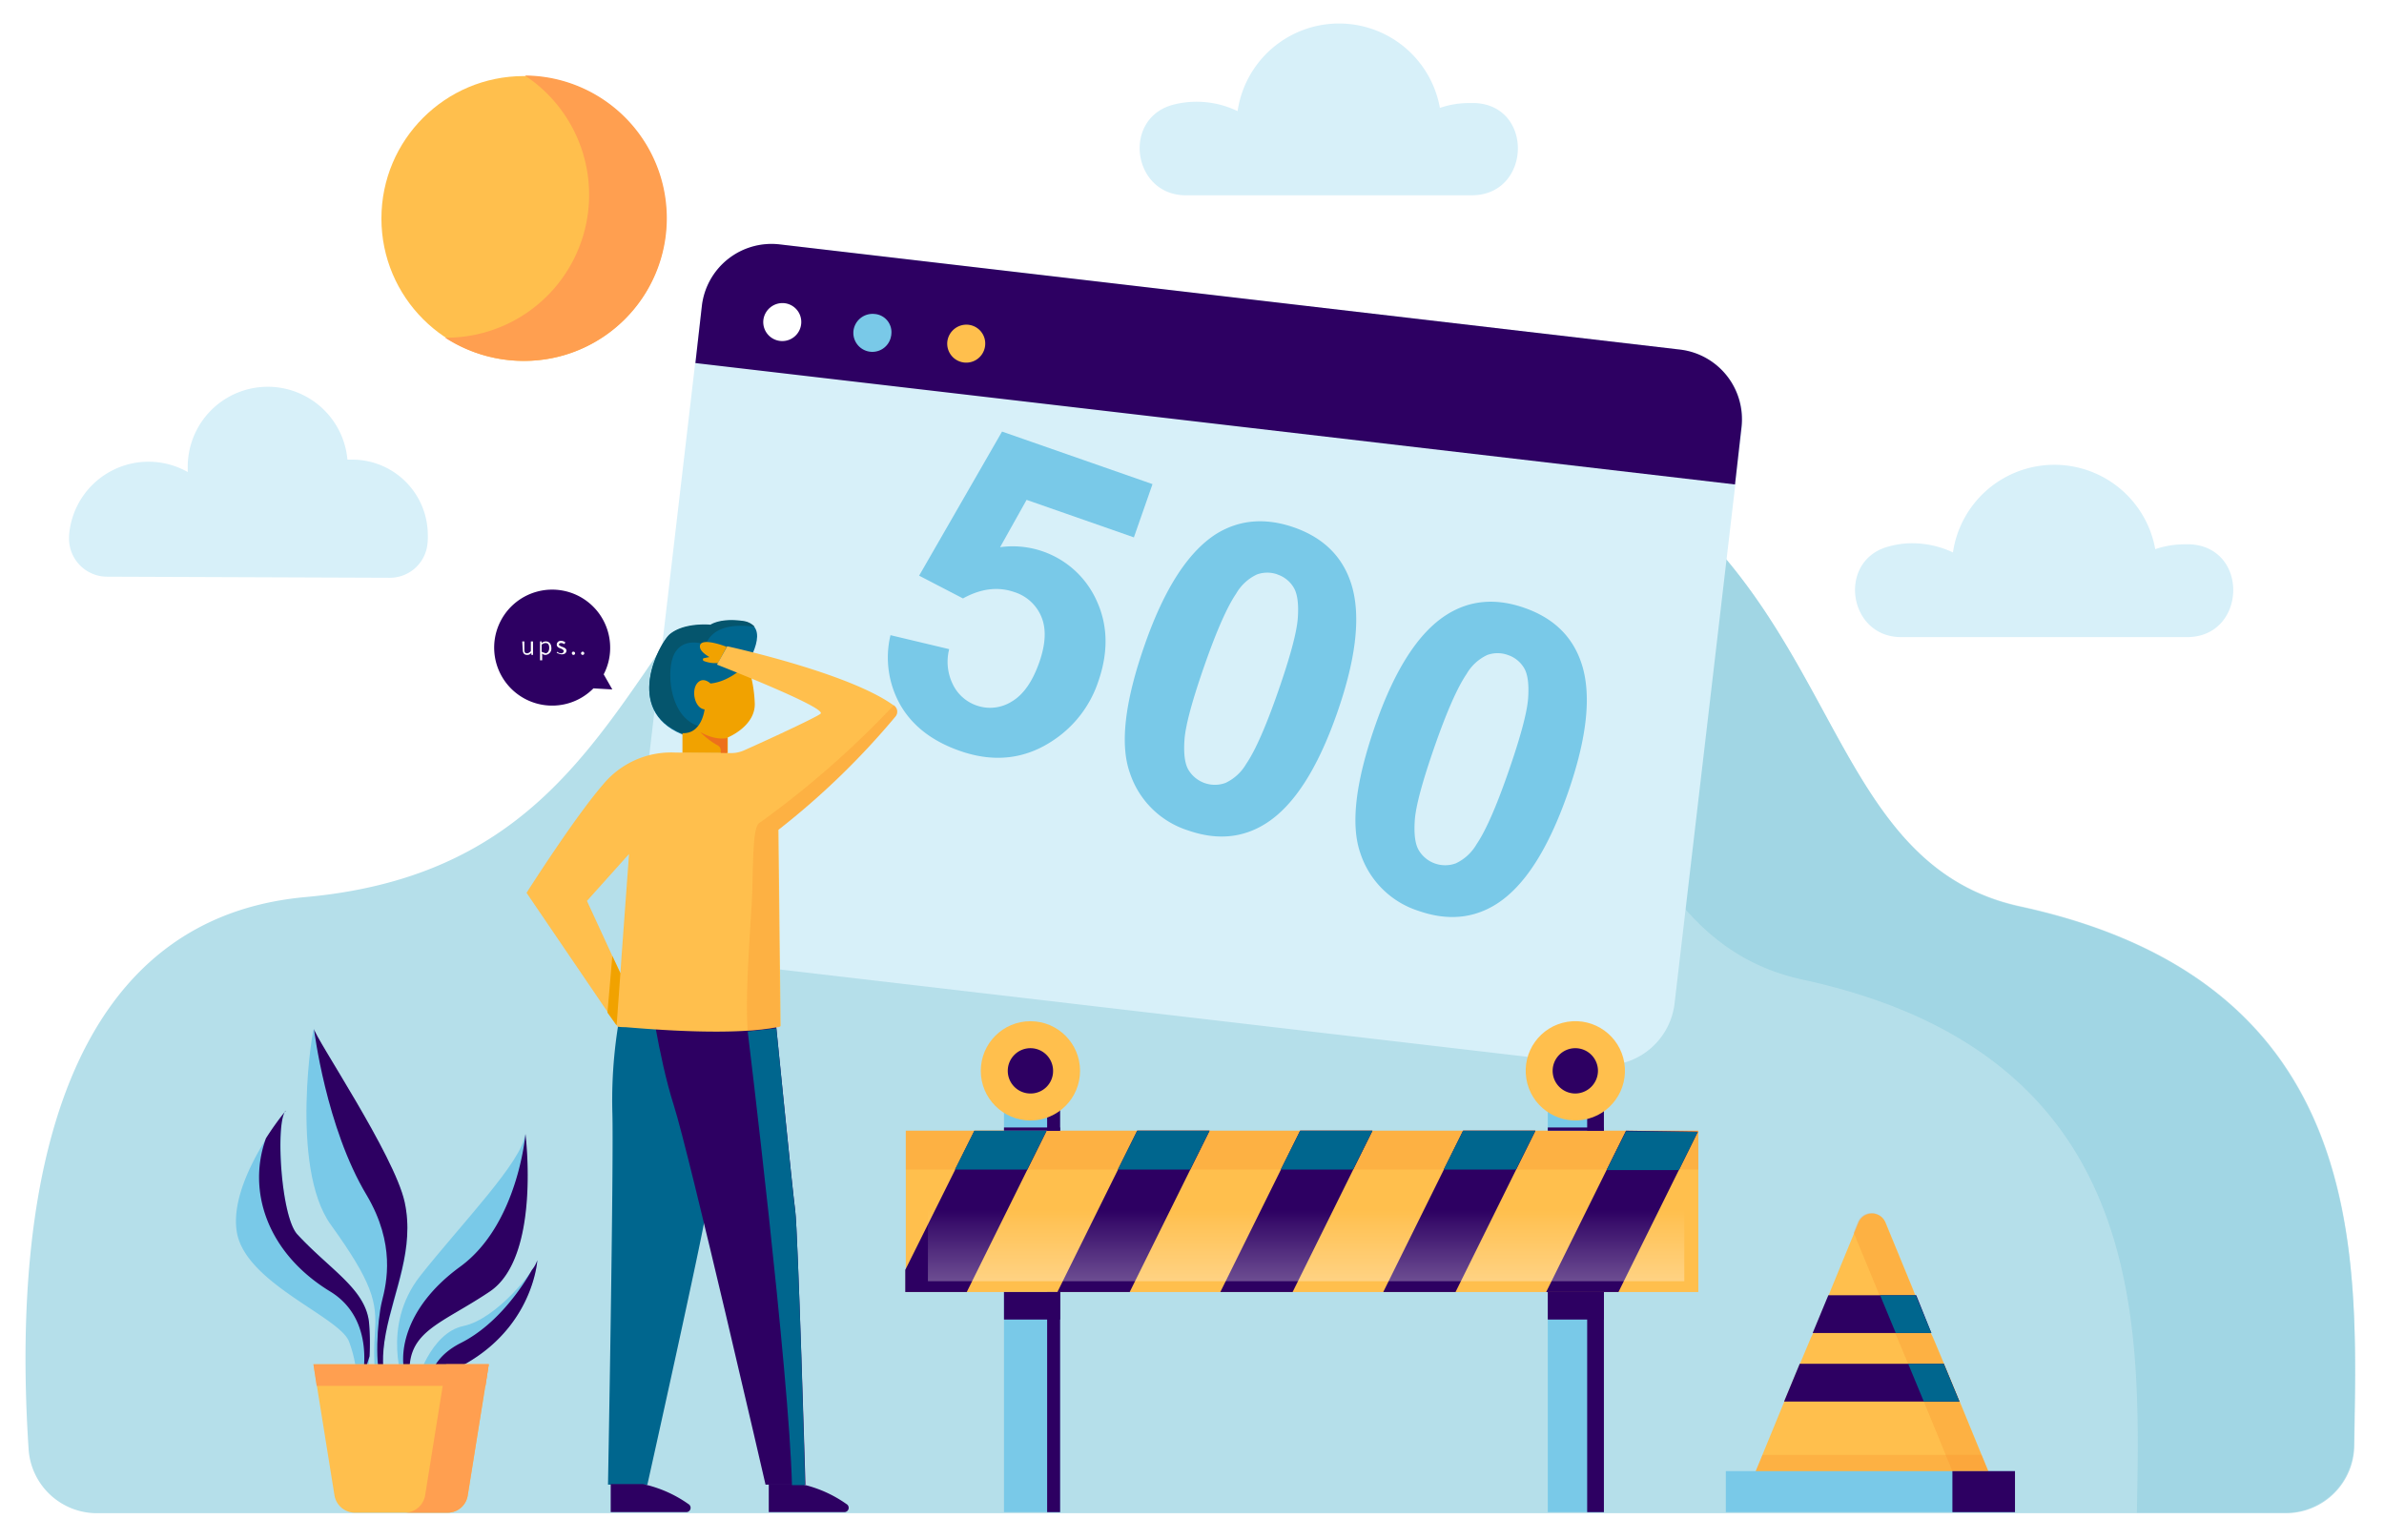 <svg id="Calque_1" data-name="Calque 1" xmlns="http://www.w3.org/2000/svg" xmlns:xlink="http://www.w3.org/1999/xlink" viewBox="0 0 441.9 285.4"><defs><style>.cls-1{fill:#fff;}.cls-2{fill:#b5dfea;}.cls-3{fill:#90cedd;}.cls-16,.cls-3{opacity:0.55;}.cls-13,.cls-16,.cls-3{isolation:isolate;}.cls-4{fill:#d7f0f9;}.cls-5{fill:#2d0062;}.cls-6{fill:#79c9e8;}.cls-7{fill:#ffbf4d;}.cls-8{fill:#00668e;}.cls-9{fill:#05556d;}.cls-10{fill:#f1a200;}.cls-11{fill:#ed701b;}.cls-12{fill:none;}.cls-13{fill:#f98d2b;opacity:0.29;}.cls-14{fill:#ff9f50;}.cls-15{fill:#f77e2d;}.cls-16{fill:url(#Dégradé_sans_nom);}</style><linearGradient id="Dégradé_sans_nom" x1="242.1" y1="218.23" x2="242.1" y2="194.18" gradientTransform="translate(0 30)" gradientUnits="userSpaceOnUse"><stop offset="0" stop-color="#fff"/><stop offset="1" stop-color="#fff" stop-opacity="0"/></linearGradient></defs><path id="BACKGROUND" class="cls-1" d="M0,0H441.9V285.4H0Z"/><g id="OBJECTS"><path class="cls-2" d="M423.7,280.5A12.68,12.68,0,0,0,436.4,268c.5-34.6,3.3-85.8-61.9-99.9C321.7,156.6,353,62.8,210.8,68.8c-102.1,4.3-75,90.4-154.3,97.5C3.7,171.2,3.3,238,5.3,268.6A12.7,12.7,0,0,0,18,280.5Z"/><path class="cls-3" d="M374.5,168C321.7,156.6,353,62.8,210.8,68.8c-24.3,1-41.2,6.7-54.1,14.8q6.45-.9,13.8-1.2c142.2-6.1,110.9,87.8,163.7,99.2,64.5,14,62.5,64.1,61.9,98.8h27.5a12.68,12.68,0,0,0,12.7-12.5c.7-34.6,3.5-85.7-61.8-99.9Z"/><path class="cls-4" d="M311.4,64.8,144.5,45.3a13,13,0,0,0-14.4,11.4L117.6,163.5A13,13,0,0,0,129,177.9l167,19.5A13,13,0,0,0,310.4,186L322.9,79.2a13.08,13.08,0,0,0-11.5-14.4Z"/><path class="cls-5" d="M321.6,89.8l1.2-10.6a13,13,0,0,0-11.4-14.4L144.5,45.3a13,13,0,0,0-14.4,11.4l-1.2,10.6Z"/><path class="cls-1" d="M148.5,60.1a3.52,3.52,0,1,1-7-.8h0a3.57,3.57,0,0,1,3.9-3.1h0a3.5,3.5,0,0,1,3.1,3.9Z"/><path class="cls-6" d="M165.2,62.1a3.52,3.52,0,1,1-7-.8h0a3.57,3.57,0,0,1,3.9-3.1h0a3.38,3.38,0,0,1,3.1,3.9c.1-.1.1,0,0,0Z"/><path class="cls-7" d="M182.6,64.1a3.52,3.52,0,0,1-7-.8h0a3.57,3.57,0,0,1,3.9-3.1h0a3.5,3.5,0,0,1,3.1,3.9Z"/><path class="cls-8" d="M115.4,185.7a87.54,87.54,0,0,0-1.9,20.2c.3,9.1-.8,69.3-.8,69.3H120s10.5-47.1,10.9-50.8,5.6-40.9,5.6-40.9l-21.1,2.2Z"/><path class="cls-5" d="M120.3,182.9s1.7,12.9,4.6,22,17,70.3,17,70.3h7.4s-1.4-47.1-1.9-50.8-4.2-40.9-4.2-40.9l-22.9-.6Z"/><path class="cls-5" d="M142.5,275.2v5.1h14a.8.8,0,0,0,.4-1.5,23.08,23.08,0,0,0-8.4-3.7h-6Zm-29.3,0v5.1h14a.8.8,0,0,0,.4-1.5,23.08,23.08,0,0,0-8.4-3.7h-6Z"/><path class="cls-8" d="M138.4,123.2s4.8-7.3-.7-8c-4.2-.6-6,.7-6,.7s-4.9-.5-7.6,1.8c-1.8,1.6-8.6,13.9,2.3,18.4s8.5-6.9,8.5-6.9l3.5-6Z"/><path class="cls-9" d="M137.7,115.1c-4.2-.6-6,.7-6,.7s-4.9-.5-7.6,1.8c-1.8,1.6-8.6,13.9,2.3,18.3,5.1,2.1,7.3.7,8.2-1.4-10.3,2.9-11.4-9.5-9.7-13.1s5.9-1.9,5.9-1.9c1.6-4.1,6.9-3.6,9.1-3.3A3.5,3.5,0,0,0,137.7,115.1Z"/><path class="cls-10" d="M131.7,126.7s-1.4-1.4-2.5,0-.4,4.6,1.4,4.8c0,0-.5,4.6-4.1,4.4v3.7h8.4v-2.9s5.2-2.1,5-6.4a24.64,24.64,0,0,0-1.4-7.3S135.6,126.3,131.7,126.7Z"/><path class="cls-11" d="M132.9,138.1c.8.4.7.9.7,1.6h1.2v-2.9s-2,.6-5-1.1a14.3,14.3,0,0,0,3.1,2.4Z"/><path class="cls-10" d="M134.7,119.9s-4.3-1.7-4.9-.4c-.3.8.5,1.6,1.7,2.3l-1,.2c-.2,0-.3.3-.1.5a5.72,5.72,0,0,0,2.7.4l1.6-3Z"/><path class="cls-12" d="M108.8,167l5.8,18.7-.1-.9.1.9,2-27.3Z"/><path class="cls-7" d="M165.7,130.8c-8.3-6.1-30.9-11-30.9-11l-1.9,3.4s20.5,8,19.2,9.1c-.8.7-10.8,5.3-14.2,6.8a5.93,5.93,0,0,1-2.3.5l-10.4-.1a16.36,16.36,0,0,0-13.4,5.9c-5.3,6.1-14.2,20.1-14.2,20.1l15.1,22.2,1.7,2.4h0v.2a8.54,8.54,0,0,0,1.5.1c4.8.4,20.4,1.7,28.6-.1l.2-.1-.4-36.4a142.86,142.86,0,0,0,21.7-21,1.37,1.37,0,0,0-.3-2ZM115,180.4l-1.5-3.2L108.8,167l7.8-8.7-1.4,19.1Z"/><path class="cls-10" d="M113.5,177.2l1.5,3.2-.7,9.7h0l-1.7-2.4Z"/><path class="cls-13" d="M140.7,152.6c-1.4,1-1,10-1.4,15.6-.6,9.4-1.1,17.6-.7,22.9a46.1,46.1,0,0,0,5.8-.7l.2-.1-.4-36.4a142.86,142.86,0,0,0,21.7-21,1.48,1.48,0,0,0-.2-2.2A172.13,172.13,0,0,1,140.7,152.6Z"/><path class="cls-8" d="M147.4,224.4c-.4-2.7-2.4-22.8-3.5-33.8l-5.3.6s7.7,63.3,8.2,84.1h2.4c.1-.1-1.3-47.2-1.8-50.9Z"/><path class="cls-5" d="M113.5,127.8l-1.6-2.8a10.55,10.55,0,0,0,1.2-5,10.75,10.75,0,1,0-3.1,7.6Z"/><path class="cls-1" d="M96.8,118.9h.4v1.5c0,.5.1.7.5.7.2,0,.4-.1.7-.4v-1.8h.4v2.5h-.3V121h0a.91.91,0,0,1-.8.4c-.5,0-.8-.3-.8-1l-.1-1.5Zm3.7,2.7v.8h-.4v-3.5h.3v.3h0a1.14,1.14,0,0,1,.8-.3c.6,0,1,.5,1,1.2a1.17,1.17,0,0,1-1.1,1.3,1.08,1.08,0,0,1-.7-.3C100.5,121.1,100.5,121.6,100.5,121.6Zm.6-.5c.4,0,.7-.4.7-1s-.2-.9-.7-.9a1.33,1.33,0,0,0-.7.3v1.3C100.7,121,101,121,101.1,121.1Zm2.2-.3a.91.91,0,0,0,.7.3.46.46,0,0,0,.5-.4c0-.2-.3-.4-.6-.5s-.7-.3-.7-.7a.71.71,0,0,1,.8-.7,1.14,1.14,0,0,1,.8.3l-.2.3a1.07,1.07,0,0,0-.6-.2c-.3,0-.4.2-.4.3s.3.3.6.4.8.3.8.7-.3.7-.9.7a2.39,2.39,0,0,1-.9-.3C103.1,121,103.4,120.8,103.3,120.8Zm3,0a.3.3,0,1,1-.3.3A.27.27,0,0,1,106.3,120.8Zm1.7,0a.3.3,0,1,1-.3.3A.32.32,0,0,1,108,120.8Z"/><path class="cls-6" d="M72.2,257.4s-2.3-2.1-.7-10.1,5.4-15.7,3.5-24.4-16.7-30.6-16.8-32.1-4.6,25.5,3.1,36.2,8.6,14.3,8.2,19.9.1,10.1.9,11.4Z"/><path class="cls-5" d="M70.8,241.2c-.9,3.6-1.4,12.6,0,14.7q.15.3.6-.3c-.4-1.5-.7-4.1.1-8.4,1.5-8,5.4-15.7,3.5-24.4s-16.7-30.6-16.8-32.1c0,0,2.2,18.3,9.8,30.9C73.3,230.6,71.7,237.7,70.8,241.2Z"/><path class="cls-6" d="M74.9,256.8s-4.4-10.9,3-20.3S97.1,215,97.3,210.2c0,0,3,22.8-6.6,29.2S74.4,246.9,76,256.8Z"/><path class="cls-5" d="M85.3,234.8c-10.7,7.8-11.6,16.8-9.9,21a1.06,1.06,0,0,0,.7.6c-1.4-9.6,5.2-10.6,14.7-17s6.6-29.2,6.6-29.2S96,227,85.3,234.8Z"/><path class="cls-6" d="M67.7,257.1a39,39,0,0,0,.7-12c-.7-6.2-7.2-9.7-13.3-16.3-3.1-3.4-4-21.2-2.1-22.9,0,0-10.7,13-9.1,22.5S63,244.1,64.7,248.7a23.63,23.63,0,0,1,1.5,8.5l1.5-.1Z"/><path class="cls-5" d="M49.3,211c-3.5,9.6.1,21.2,11.9,28.4,8.7,5.3,5.9,16.4,5.9,16.4l1.4-4.4a44.82,44.82,0,0,0-.1-6.3c-.7-6.2-7.2-9.7-13.3-16.3-3-3.3-4-20-2.3-22.7a53.53,53.53,0,0,0-3.5,4.9Zm3.5-4.9.2-.2A.22.22,0,0,0,52.8,206.1Z"/><path class="cls-6" d="M77.2,256.4s2.5-9.3,8.7-10.6,13.3-10.4,13.7-12.2C99.6,233.5,98.6,250.9,77.2,256.4Z"/><path class="cls-5" d="M85.5,248.9c-3.8,1.9-5.4,4.5-5.9,6.8,19.1-6.1,20-22.1,20-22.1a5.6,5.6,0,0,1-1,1.8C96.8,238.6,92.2,245.5,85.5,248.9Z"/><path class="cls-7" d="M90.6,252.9H58.1L62,277.2a3.84,3.84,0,0,0,3.7,3.2H83a3.76,3.76,0,0,0,3.7-3.2Z"/><path class="cls-14" d="M90,256.9l.6-4H58.1l.6,4Z"/><path class="cls-14" d="M82.7,252.9l-3.9,24.3a3.84,3.84,0,0,1-3.7,3.2H83a3.76,3.76,0,0,0,3.7-3.2l3.9-24.3Z"/><path class="cls-7" d="M167.9,209.6H314.8v29.9H167.9Z"/><path class="cls-13" d="M167.9,209.6H314.8v7.2H167.9Z"/><path class="cls-15" d="M180.6,209.6H194l-3.6,7.2H177Zm30.2,0h13.4l-3.6,7.2H207.2Zm30.2,0h13.4l-3.6,7.2H237.4Zm30.2,0h13.4l-3.6,7.2H267.6Zm43.5,0v.2l-3.5,7.1H297.8l3.6-7.2h13.3Z"/><path class="cls-6" d="M186.1,239.5h10.4v40.8H186.1Z"/><path class="cls-5" d="M194.1,239.5h2.4v40.8h-2.4Z"/><path class="cls-6" d="M286.9,239.5h10.4v40.8H286.9Z"/><path class="cls-5" d="M294.2,239.5h3.1v40.8h-3.1Zm-108.1,0h10.4v5.1H186.1Z"/><path class="cls-5" d="M286.9,239.5h10.4v5.1H286.9Z"/><path class="cls-6" d="M186.1,205h10.4v4.6H186.1Z"/><path class="cls-5" d="M194.1,205h2.4v4.6h-2.4Z"/><path class="cls-6" d="M286.9,205h10.4v4.6H286.9Z"/><path class="cls-5" d="M294.2,205h3.1v4.6h-3.1Zm-108.1,4h10.4v.6H186.1Z"/><path class="cls-5" d="M286.9,209h10.4v.6H286.9Z"/><path class="cls-5" d="M194,209.6l-14.8,29.9H167.8v-4.1l12.8-25.7H194Zm16.8,0L196,239.5h13.4l14.8-29.9Zm43.6,0-14.8,29.9H226.2L241,209.6Zm30.2,0-14.8,29.9H256.4l14.8-29.9Zm16.8,0-14.8,29.9H300l14.7-29.7Z"/><path class="cls-8" d="M194,209.6l-3.6,7.2H177l3.6-7.2Zm30.2,0-3.6,7.2H207.2l3.6-7.2Zm30.2,0-3.6,7.2H237.4l3.6-7.2Zm30.2,0-3.6,7.2H267.6l3.6-7.2Zm30.1.2-3.5,7.1H297.8l3.6-7.2Z"/><path class="cls-16" d="M172,222.6H312.2v14.9H172Z"/><circle class="cls-7" cx="191" cy="198.5" r="9.2"/><path class="cls-5" d="M195.2,198.5a4.2,4.2,0,1,0-4.2,4.2A4.16,4.16,0,0,0,195.2,198.5Z"/><circle class="cls-7" cx="292" cy="198.51" r="9.2" transform="translate(-28.11 49.5) rotate(-9.25)"/><path class="cls-5" d="M296.2,198.5a4.2,4.2,0,1,0-4.2,4.2A4.23,4.23,0,0,0,296.2,198.5Z"/><path class="cls-7" d="M370.4,277.2H323.6l7.1-17.3h0l2.9-7,.8-1.9,1.3-3.1.3-.6,2.9-7,.5-1.3,5.1-12.4a2.72,2.72,0,0,1,5,0l5.1,12.4.5,1.3,2.9,7,.3.6,1.3,3.1.8,1.9,2.9,7h0l7.1,17.3Z"/><path class="cls-13" d="M326.7,269.7l-3.1,7.4h46.8l-3.1-7.4Z"/><path class="cls-6" d="M319.9,272.7h53.6v7.6H319.9Z"/><path class="cls-5" d="M361.9,272.7h11.6v7.6H361.9Z"/><path class="cls-13" d="M368.5,272.7h-6.6l-5.3-12.9h0l-2.9-7-.8-1.9-1.3-3.1-.3-.6-2.9-7-.5-1.3-4.3-10.4.8-2a2.72,2.72,0,0,1,5,0l5.1,12.4.5,1.3,2.9,7,.3.6,1.3,3.1.8,1.9,2.9,7h0Z"/><path class="cls-5" d="M358,247.1H336l2.9-7h16.3Zm5.2,12.7H330.7l2.9-7h26.7Z"/><path class="cls-8" d="M358,247.1h-6.6l-2.9-7h6.6Zm5.2,12.7h-6.6l-2.9-7h6.6Z"/><path class="cls-4" d="M72.2,107.1a7,7,0,0,0,7-6,11.48,11.48,0,0,0,.1-1.9,14,14,0,0,0-14-14h-.9a14.83,14.83,0,0,0-29.6,1.2v1.1a14.77,14.77,0,0,0-22,11.8v.2a7.07,7.07,0,0,0,7.1,7.4l52.3.2Zm333.2,11c11,0,11.6-16.6.6-17.2h-.9a16.86,16.86,0,0,0-5.6.9,19,19,0,0,0-37.5.6,17.86,17.86,0,0,0-7.5-1.7,16.11,16.11,0,0,0-4.4.6c-9.6,2.5-7.6,16.8,2.3,16.8ZM272.8,36.2c11,0,11.6-16.6.6-17.1h-.9a16.86,16.86,0,0,0-5.6.9,19,19,0,0,0-37.5.6,17.46,17.46,0,0,0-11.9-1.2c-9.6,2.5-7.6,16.8,2.3,16.8Z"/><circle class="cls-7" cx="97.1" cy="40.5" r="26.4"/><path class="cls-14" d="M97.3,14A26.49,26.49,0,0,1,82.7,62.6h-.2A26.82,26.82,0,0,0,97,66.9,26.45,26.45,0,0,0,97.3,14Z"/></g><path class="cls-6" d="M165.06,117.74l10.88,2.59a9.47,9.47,0,0,0,.7,6.57,7.64,7.64,0,0,0,4.37,3.87,7.52,7.52,0,0,0,6.53-.73q3.22-1.89,5.11-7.29c1.18-3.38,1.31-6.17.39-8.39a8,8,0,0,0-5-4.6q-4.55-1.59-9.54,1.17l-8.13-4.22L185.74,80l27.89,9.74-3.45,9.87-19.89-6.95-4.91,8.77a17.06,17.06,0,0,1,17.93,10q3.1,6.81.25,14.95a21,21,0,0,1-8.17,10.75q-7.9,5.4-17.44,2.07-7.62-2.65-11-8.42A17.83,17.83,0,0,1,165.06,117.74Z"/><path class="cls-6" d="M239.82,97.75q8,2.79,10.51,10.07,3,8.63-2.46,24.28t-13.24,20.55q-6.44,4.07-14.42,1.28a16.65,16.65,0,0,1-10.79-10.7q-2.78-7.89,2.77-23.72Q217.61,104,225.4,99,231.83,95,239.82,97.75Zm-3,8.74a5.63,5.63,0,0,0-3.84,0,8.71,8.71,0,0,0-3.85,3.56q-2.52,3.7-5.9,13.39t-3.67,13.65c-.19,2.64.06,4.53.77,5.68a5.71,5.71,0,0,0,6.82,2.36A8.71,8.71,0,0,0,231,141.6q2.51-3.67,5.89-13.36t3.67-13.64c.19-2.64-.06-4.54-.77-5.7A5.49,5.49,0,0,0,236.77,106.49Z"/><path class="cls-6" d="M282.57,112.68q8,2.79,10.5,10.07,3,8.63-2.46,24.27t-13.23,20.56q-6.44,4.06-14.43,1.27a16.66,16.66,0,0,1-10.79-10.69q-2.76-7.89,2.77-23.73,5.42-15.53,13.21-20.47Q274.58,109.88,282.57,112.68Zm-3.06,8.74a5.57,5.57,0,0,0-3.84,0,8.65,8.65,0,0,0-3.85,3.56q-2.52,3.7-5.9,13.39T262.25,152q-.28,4,.78,5.68a5.69,5.69,0,0,0,6.81,2.36,8.69,8.69,0,0,0,3.86-3.55q2.51-3.67,5.88-13.36t3.67-13.64c.19-2.65-.06-4.55-.77-5.7A5.49,5.49,0,0,0,279.51,121.42Z"/></svg>
